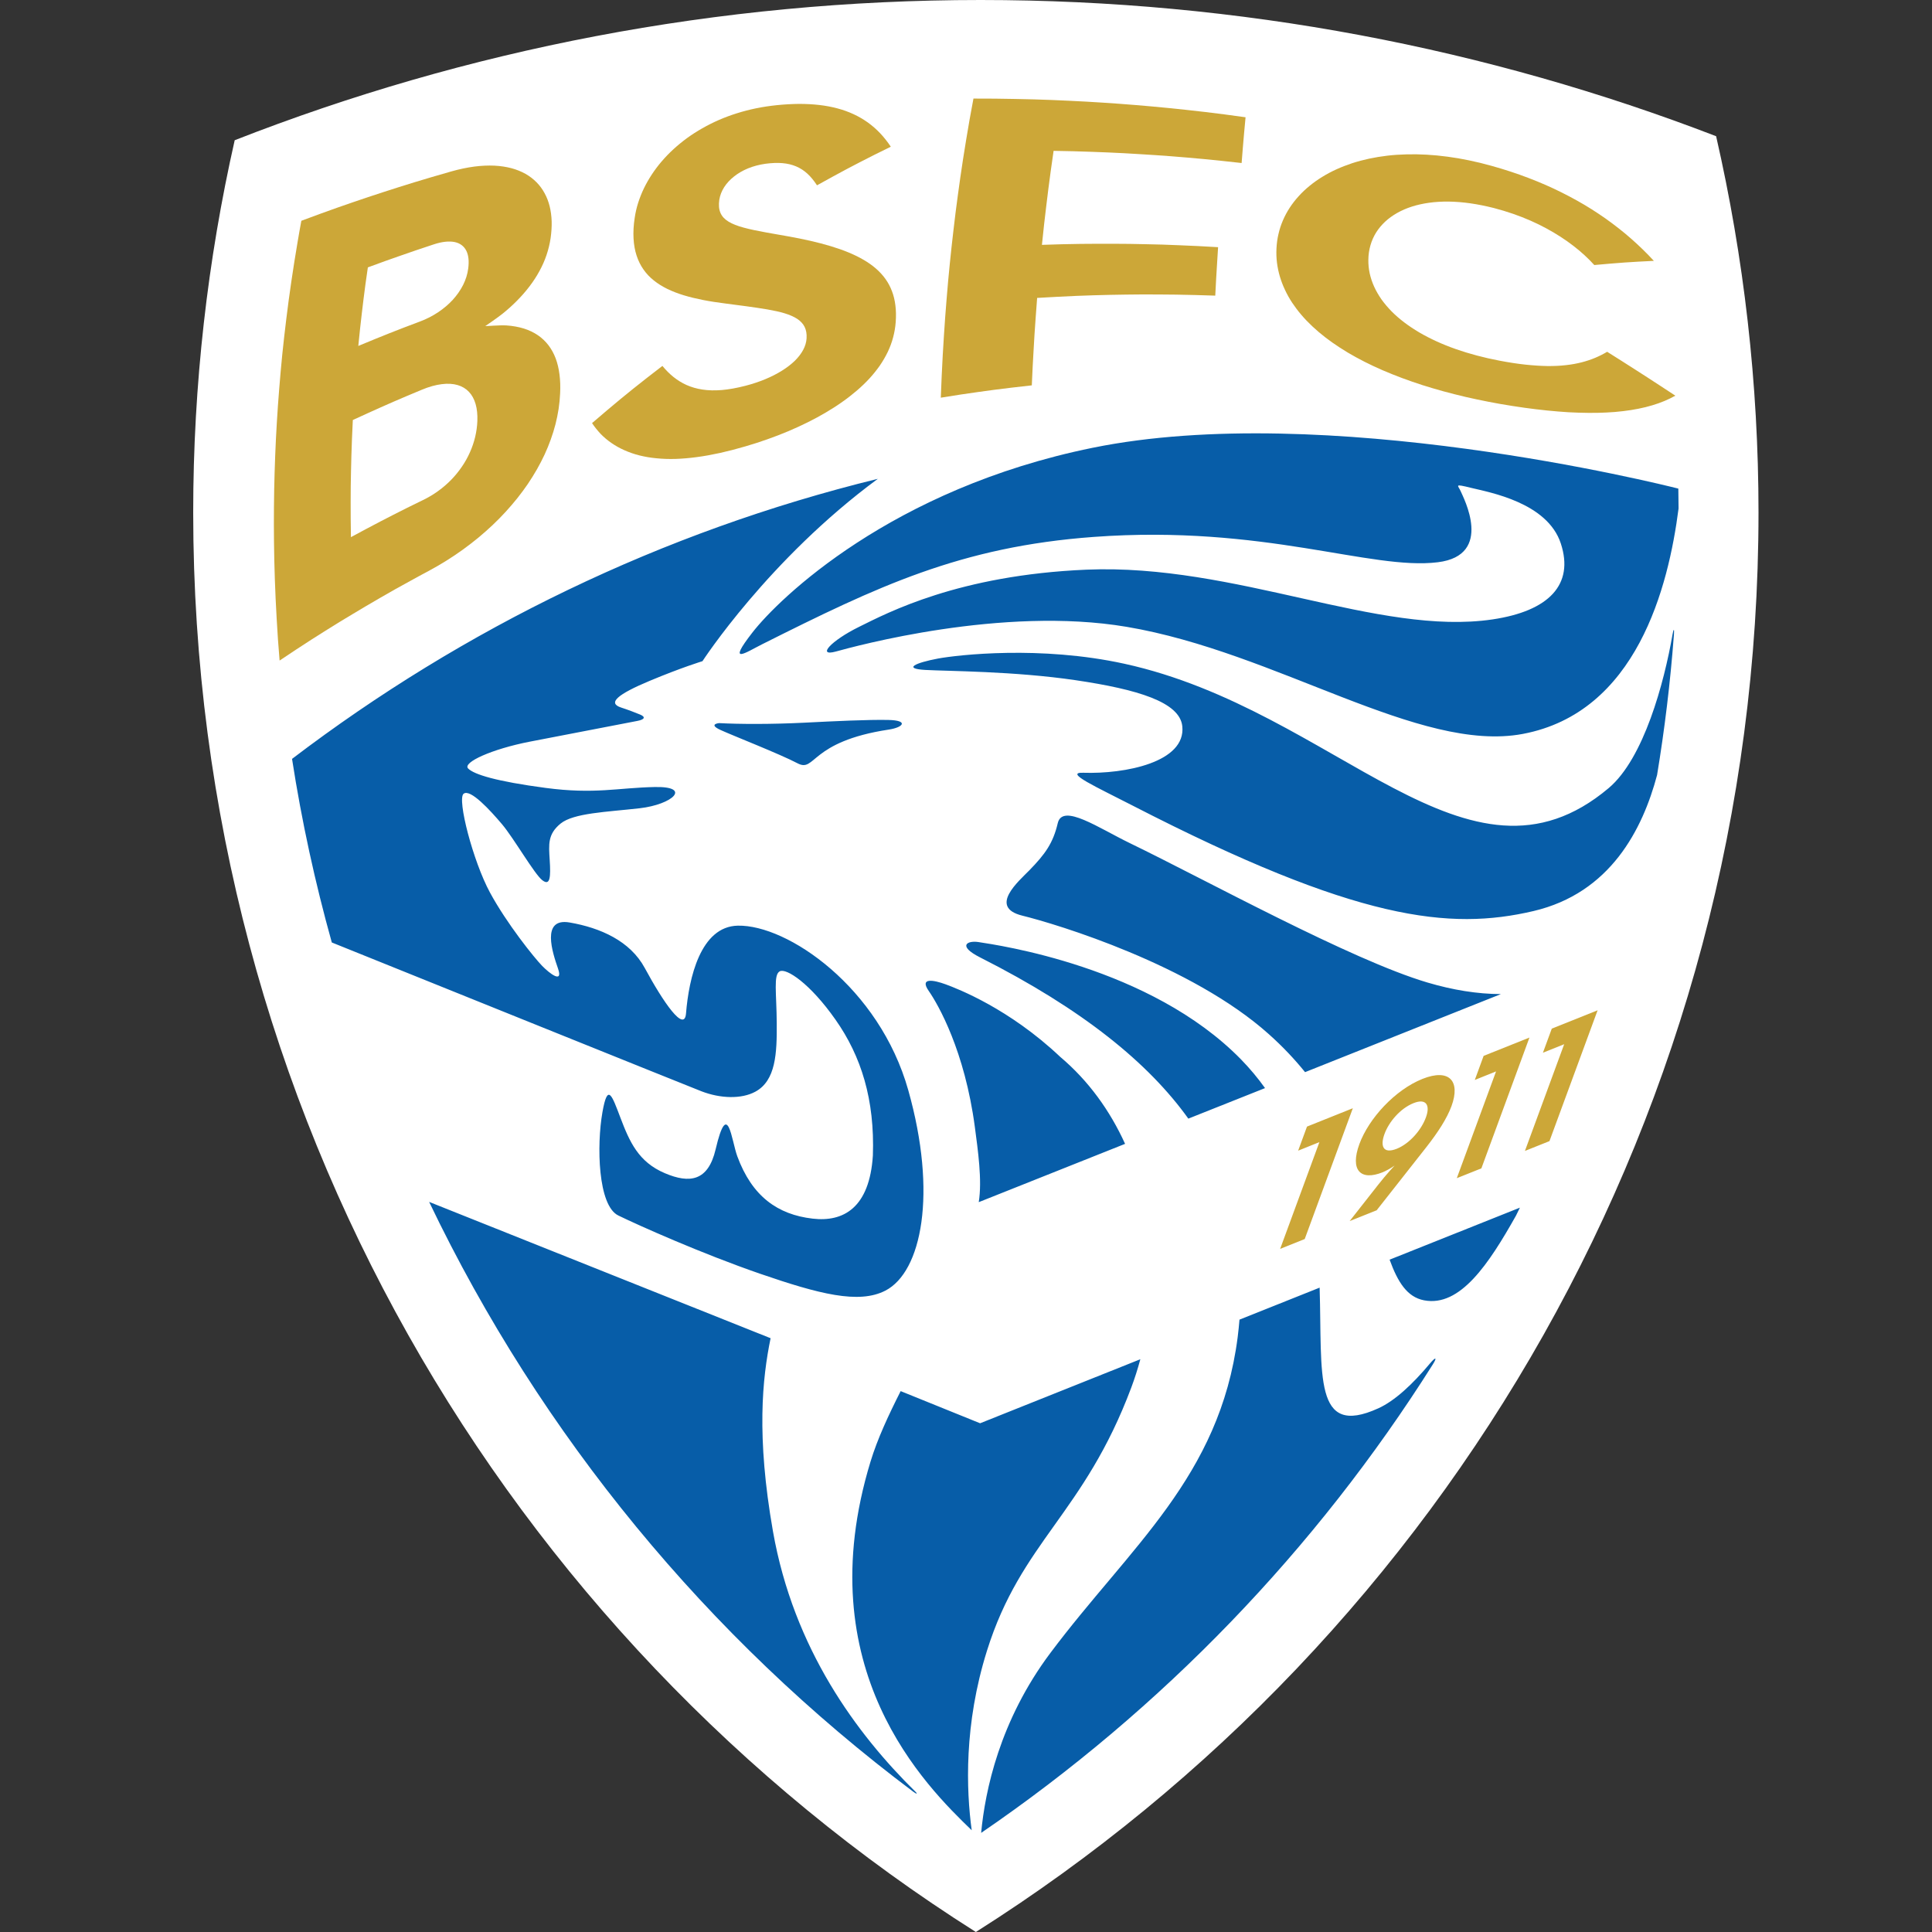 <?xml version="1.0" encoding="UTF-8"?>
<svg xmlns="http://www.w3.org/2000/svg" width="50" height="50" viewBox="0 0 50 50" fill="none">
  <rect x="0" y="0" width="50" height="50" fill="#333333" stroke="none"/>
  <path d="M25.255 50C37.426 42.304 45.51 28.729 45.51 13.264C45.51 9.916 45.13 6.656 44.413 3.525C38.504 1.25 32.088 0 25.377 0C18.566 0 12.055 1.288 6.074 3.629C5.373 6.728 5 9.952 5 13.264C5 28.729 13.084 42.304 25.255 50Z" fill="white"></path>
  <path d="M22.985 18.632C22.451 18.622 21.626 18.662 20.797 18.704C19.969 18.745 19.143 18.743 18.61 18.714C18.61 18.714 18.317 18.741 18.648 18.892C18.98 19.044 20.168 19.507 20.64 19.754C21.111 20.001 20.946 19.191 23.005 18.881C23.389 18.822 23.517 18.642 22.985 18.632ZM37.802 12.712C37.74 12.564 37.606 12.51 38.078 12.627C38.549 12.743 40.047 13.005 40.394 14.066C40.742 15.127 40.089 15.813 38.628 16.03C35.677 16.468 31.981 14.579 28.116 14.743C24.807 14.884 22.973 15.857 22.234 16.222C21.496 16.586 21.134 16.997 21.63 16.862C22.125 16.726 25.935 15.678 29.156 16.222C33.049 16.878 36.726 19.498 39.409 18.994C42.357 18.439 43.18 15.191 43.441 13.16C43.44 12.988 43.437 12.817 43.435 12.645C42.981 12.53 34.284 10.364 28.276 11.589C23.061 12.651 20.152 15.496 19.475 16.366C18.799 17.235 19.298 16.887 19.725 16.673C22.7 15.182 24.852 14.147 28.312 13.895C32.722 13.573 35.477 14.766 37.21 14.551C38.675 14.371 37.863 12.86 37.802 12.712ZM25.148 47.367C25.006 46.327 24.944 44.63 25.542 42.723C26.43 39.888 28.052 39.183 29.279 35.906C29.368 35.668 29.445 35.425 29.512 35.177L25.365 36.834L23.309 36.002C22.991 36.63 22.709 37.237 22.53 37.823C20.887 43.206 23.964 46.224 25.148 47.367ZM39.233 31.462C39.266 31.393 39.301 31.323 39.335 31.254L35.963 32.6C36.174 33.18 36.416 33.568 36.854 33.652C37.791 33.833 38.533 32.705 39.233 31.462ZM33.775 27.747L38.843 25.727C38.235 25.725 37.599 25.622 36.944 25.428C34.962 24.842 31.195 22.766 29.244 21.822C28.439 21.433 27.499 20.781 27.375 21.302C27.253 21.822 27.049 22.103 26.643 22.52C26.374 22.797 25.568 23.478 26.458 23.697C27.348 23.916 30.835 24.97 32.837 26.764C33.196 27.084 33.505 27.413 33.775 27.747ZM30.754 28.95L32.739 28.16C32.556 27.904 32.351 27.657 32.119 27.419C29.765 25.01 25.803 24.456 25.326 24.381C25.039 24.335 24.764 24.473 25.365 24.778C28.03 26.125 29.727 27.516 30.754 28.95ZM25.229 29.166C25.307 29.76 25.422 30.545 25.33 31.111L25.39 31.088L29.117 29.603C28.727 28.745 28.172 27.971 27.439 27.352C26.12 26.105 24.79 25.591 24.475 25.475C24.16 25.36 23.789 25.291 24.036 25.646C24.283 26.002 24.967 27.197 25.229 29.166ZM23.948 17.338C24.535 17.371 26.248 17.369 27.84 17.604C29.433 17.84 30.533 18.167 30.598 18.796C30.694 19.727 29.116 20.035 28.033 19.999C27.523 19.983 28.392 20.375 29.313 20.849C35.123 23.838 37.522 24.083 39.682 23.579C41.678 23.113 42.512 21.46 42.885 20.058C43.081 18.871 43.227 17.667 43.319 16.449C43.321 16.436 43.322 16.424 43.322 16.411C43.333 16.268 43.312 16.261 43.285 16.42C43.068 17.668 42.542 19.63 41.632 20.396C37.975 23.476 34.608 18.384 29.1 17.178C26.923 16.701 24.788 16.95 24.281 17.042C23.686 17.154 23.36 17.305 23.948 17.338ZM25.392 47.435C30.068 44.239 34.054 40.108 37.081 35.311C37.202 35.12 37.153 35.112 37.008 35.286C36.554 35.828 36.096 36.254 35.671 36.447C33.981 37.215 34.221 35.59 34.152 33.324L32.078 34.152C32.065 34.302 32.05 34.453 32.031 34.605C31.565 38.227 29.249 40.022 27.184 42.778C25.87 44.532 25.494 46.346 25.392 47.435ZM11.106 31.105C14.001 37.152 18.323 42.385 23.635 46.369C23.718 46.432 23.757 46.434 23.694 46.372C22.174 44.878 20.539 42.672 20.004 39.63C19.57 37.159 19.73 35.669 19.943 34.633L11.106 31.105ZM22.718 12.392C17.133 13.761 11.994 16.262 7.558 19.64C7.808 21.257 8.155 22.842 8.587 24.391C10.836 25.298 17.738 28.08 18.15 28.241C18.643 28.432 19.187 28.448 19.546 28.254C20.08 27.967 20.108 27.255 20.102 26.479C20.097 25.701 20.012 25.229 20.179 25.138C20.347 25.047 20.963 25.447 21.625 26.392C22.289 27.337 22.64 28.459 22.59 29.904C22.504 31.258 21.828 31.632 21.03 31.538C20.126 31.433 19.464 30.964 19.081 29.924C18.929 29.511 18.835 28.404 18.52 29.746C18.326 30.57 17.849 30.636 17.206 30.362C16.523 30.072 16.294 29.552 16.056 28.925C15.837 28.35 15.727 28.01 15.591 28.784C15.44 29.637 15.471 31.199 16.002 31.457C16.532 31.715 18.148 32.438 19.67 32.964C21.192 33.488 22.225 33.757 22.914 33.401C23.852 32.916 24.262 30.894 23.506 28.214C22.755 25.549 20.381 23.93 19.095 23.956C18.128 23.975 17.828 25.315 17.754 26.228C17.713 26.735 17.165 25.936 16.686 25.051C16.308 24.351 15.536 24.011 14.742 23.874C13.992 23.744 14.303 24.666 14.441 25.065C14.579 25.463 14.232 25.203 14.03 24.996C13.828 24.789 13.114 23.901 12.679 23.096C12.243 22.29 11.824 20.679 11.998 20.542C12.171 20.406 12.686 20.969 12.994 21.333C13.301 21.698 13.83 22.622 14.035 22.78C14.24 22.939 14.255 22.695 14.226 22.253C14.201 21.852 14.172 21.589 14.508 21.314C14.846 21.04 15.698 21.015 16.552 20.918C17.414 20.82 17.911 20.349 16.946 20.368C15.981 20.388 15.395 20.56 14.12 20.391C12.845 20.222 12.266 20.043 12.115 19.888C11.963 19.733 12.732 19.385 13.707 19.195C14.429 19.055 15.941 18.764 16.496 18.657C16.69 18.62 16.711 18.552 16.564 18.492C16.428 18.436 16.253 18.369 16.077 18.312C15.709 18.194 15.99 17.965 16.812 17.621C17.636 17.276 18.18 17.111 18.18 17.111C18.18 17.111 19.888 14.477 22.718 12.392Z" fill="#075DA8"></path>
  <path d="M10.948 12.941C11.087 12.874 11.219 12.795 11.34 12.707C11.463 12.619 11.575 12.521 11.678 12.416C11.78 12.311 11.872 12.198 11.953 12.079C12.034 11.961 12.104 11.836 12.161 11.707C12.219 11.579 12.264 11.445 12.297 11.309C12.329 11.173 12.349 11.034 12.354 10.894C12.36 10.728 12.345 10.581 12.308 10.454C12.271 10.328 12.214 10.223 12.136 10.141C12.058 10.058 11.959 9.999 11.842 9.965C11.725 9.931 11.588 9.922 11.433 9.942C11.277 9.961 11.104 10.008 10.913 10.088C10.769 10.148 10.639 10.202 10.519 10.253C10.398 10.305 10.287 10.352 10.178 10.399C10.07 10.447 9.964 10.493 9.856 10.541C9.748 10.589 9.637 10.638 9.518 10.693C9.399 10.746 9.272 10.805 9.131 10.87C9.122 11.044 9.115 11.205 9.109 11.357C9.103 11.509 9.098 11.653 9.094 11.793C9.089 11.931 9.086 12.064 9.084 12.197C9.081 12.328 9.079 12.457 9.077 12.587C9.076 12.718 9.075 12.85 9.075 12.988C9.074 13.125 9.075 13.268 9.076 13.419C9.077 13.57 9.079 13.729 9.082 13.901C9.229 13.821 9.362 13.749 9.487 13.684C9.611 13.617 9.727 13.556 9.84 13.498C9.954 13.439 10.064 13.382 10.178 13.324C10.292 13.266 10.408 13.207 10.534 13.144C10.661 13.082 10.797 13.015 10.948 12.941ZM10.873 8.319C11.041 8.256 11.198 8.175 11.34 8.08C11.482 7.985 11.61 7.877 11.718 7.759C11.826 7.64 11.916 7.511 11.985 7.375C12.053 7.24 12.098 7.098 12.117 6.952C12.143 6.758 12.126 6.601 12.066 6.485C12.006 6.369 11.905 6.293 11.765 6.264C11.625 6.236 11.446 6.252 11.23 6.323C11.058 6.379 10.907 6.43 10.768 6.477C10.628 6.525 10.5 6.569 10.372 6.614C10.244 6.658 10.115 6.704 9.977 6.753C9.838 6.802 9.689 6.857 9.52 6.92C9.496 7.081 9.476 7.227 9.457 7.362C9.439 7.498 9.422 7.625 9.407 7.749C9.391 7.872 9.377 7.992 9.363 8.116C9.348 8.24 9.334 8.368 9.319 8.504C9.304 8.642 9.289 8.789 9.273 8.953C9.431 8.887 9.571 8.829 9.699 8.777C9.829 8.724 9.949 8.676 10.069 8.628C10.189 8.581 10.309 8.534 10.44 8.483C10.57 8.433 10.711 8.379 10.873 8.319ZM7.799 5.714C7.968 5.65 8.128 5.591 8.282 5.535C8.435 5.48 8.581 5.427 8.722 5.377C8.864 5.327 9.001 5.28 9.134 5.234C9.267 5.188 9.397 5.145 9.527 5.101C9.657 5.058 9.785 5.015 9.916 4.973C10.046 4.931 10.178 4.889 10.312 4.846C10.447 4.804 10.585 4.761 10.729 4.716C10.873 4.673 11.022 4.628 11.18 4.581C11.337 4.535 11.503 4.487 11.678 4.437C11.889 4.377 12.088 4.336 12.275 4.311C12.461 4.287 12.634 4.28 12.795 4.287C12.955 4.295 13.102 4.318 13.236 4.353C13.37 4.389 13.492 4.439 13.601 4.5C13.709 4.561 13.804 4.635 13.886 4.718C13.969 4.802 14.038 4.896 14.094 5C14.151 5.103 14.194 5.216 14.225 5.338C14.255 5.46 14.272 5.59 14.277 5.727C14.281 5.865 14.271 6.01 14.25 6.162C14.228 6.311 14.192 6.457 14.144 6.6C14.096 6.743 14.034 6.882 13.96 7.017C13.886 7.153 13.8 7.285 13.703 7.412C13.606 7.54 13.498 7.663 13.38 7.782C13.262 7.902 13.134 8.017 12.997 8.126C12.859 8.236 12.559 8.439 12.559 8.439C12.561 8.444 12.939 8.411 13.105 8.422C13.272 8.433 13.423 8.461 13.559 8.503C13.695 8.546 13.816 8.604 13.922 8.677C14.028 8.749 14.118 8.836 14.195 8.936C14.271 9.036 14.333 9.149 14.381 9.276C14.428 9.402 14.461 9.541 14.48 9.693C14.499 9.844 14.505 10.007 14.496 10.181C14.49 10.315 14.477 10.447 14.457 10.581C14.437 10.714 14.409 10.847 14.376 10.979C14.342 11.111 14.301 11.242 14.254 11.373C14.207 11.504 14.154 11.635 14.094 11.764C14.034 11.893 13.967 12.021 13.895 12.148C13.823 12.275 13.744 12.399 13.661 12.524C13.576 12.648 13.486 12.77 13.39 12.891C13.293 13.011 13.193 13.13 13.085 13.247C12.978 13.364 12.865 13.478 12.747 13.59C12.629 13.701 12.506 13.81 12.377 13.917C12.249 14.022 12.114 14.126 11.976 14.226C11.837 14.326 11.694 14.422 11.545 14.515C11.396 14.608 11.243 14.696 11.086 14.78C10.926 14.866 10.776 14.946 10.633 15.026C10.489 15.104 10.352 15.18 10.22 15.254C10.089 15.329 9.962 15.401 9.839 15.472C9.716 15.542 9.596 15.612 9.479 15.682C9.361 15.751 9.245 15.82 9.13 15.89C9.014 15.959 8.899 16.029 8.782 16.1C8.666 16.171 8.548 16.244 8.428 16.32C8.308 16.395 8.185 16.472 8.058 16.554C7.931 16.635 7.8 16.721 7.663 16.811C7.527 16.9 7.385 16.994 7.236 17.095C7.22 16.907 7.206 16.722 7.193 16.541C7.181 16.359 7.17 16.181 7.16 16.007C7.149 15.832 7.14 15.659 7.133 15.49C7.125 15.321 7.118 15.154 7.113 14.99C7.107 14.826 7.102 14.664 7.099 14.505C7.095 14.345 7.093 14.187 7.091 14.031C7.089 13.876 7.088 13.722 7.088 13.569C7.087 13.417 7.088 13.265 7.09 13.115C7.091 12.964 7.093 12.816 7.096 12.667C7.098 12.52 7.102 12.372 7.107 12.227C7.111 12.081 7.117 11.936 7.122 11.792C7.128 11.647 7.134 11.503 7.141 11.359C7.149 11.216 7.157 11.072 7.165 10.928C7.174 10.784 7.183 10.64 7.193 10.496C7.203 10.351 7.215 10.207 7.226 10.061C7.237 9.916 7.25 9.769 7.263 9.622C7.277 9.474 7.291 9.326 7.305 9.176C7.321 9.026 7.337 8.875 7.354 8.722C7.372 8.569 7.39 8.414 7.409 8.257C7.428 8.1 7.448 7.941 7.47 7.78C7.492 7.619 7.514 7.456 7.539 7.29C7.563 7.124 7.589 6.955 7.616 6.784C7.643 6.613 7.672 6.438 7.702 6.261C7.733 6.079 7.764 5.898 7.799 5.714Z" fill="#CCA738"></path>
  <path d="M15.322 10.95C15.465 10.826 15.594 10.716 15.716 10.614C15.837 10.512 15.949 10.418 16.059 10.327C16.17 10.236 16.278 10.149 16.389 10.059C16.5 9.97 16.615 9.879 16.738 9.783C16.862 9.686 16.995 9.583 17.143 9.47C17.23 9.575 17.324 9.671 17.427 9.754C17.531 9.837 17.643 9.908 17.768 9.964C17.893 10.019 18.03 10.06 18.181 10.082C18.333 10.105 18.498 10.109 18.682 10.094C18.865 10.078 19.066 10.042 19.288 9.985C19.474 9.937 19.648 9.879 19.808 9.812C19.968 9.746 20.112 9.671 20.24 9.591C20.368 9.511 20.478 9.426 20.571 9.336C20.663 9.245 20.735 9.151 20.786 9.055C20.838 8.959 20.867 8.86 20.874 8.761C20.882 8.641 20.864 8.542 20.823 8.459C20.782 8.376 20.716 8.308 20.63 8.251C20.542 8.194 20.434 8.148 20.305 8.108C20.175 8.069 20.026 8.037 19.86 8.008C19.693 7.979 19.508 7.953 19.308 7.925C19.198 7.91 19.116 7.9 19.034 7.889C18.952 7.878 18.87 7.867 18.761 7.853C18.564 7.828 18.377 7.8 18.2 7.765C18.024 7.73 17.858 7.691 17.703 7.644C17.548 7.597 17.405 7.542 17.274 7.479C17.144 7.415 17.025 7.343 16.922 7.259C16.817 7.176 16.727 7.081 16.653 6.974C16.578 6.867 16.518 6.747 16.475 6.614C16.431 6.481 16.405 6.334 16.396 6.171C16.387 6.009 16.396 5.831 16.426 5.638C16.445 5.509 16.474 5.38 16.514 5.253C16.555 5.126 16.604 5.001 16.663 4.877C16.723 4.754 16.791 4.634 16.868 4.517C16.946 4.399 17.031 4.285 17.125 4.176C17.219 4.066 17.322 3.96 17.431 3.86C17.541 3.759 17.659 3.663 17.783 3.572C17.907 3.482 18.038 3.398 18.176 3.32C18.313 3.242 18.457 3.169 18.607 3.104C18.756 3.039 18.913 2.981 19.073 2.931C19.235 2.88 19.401 2.837 19.572 2.802C19.743 2.767 19.92 2.741 20.1 2.722C20.302 2.701 20.495 2.691 20.679 2.689C20.862 2.689 21.036 2.698 21.202 2.717C21.367 2.736 21.523 2.765 21.672 2.805C21.819 2.844 21.959 2.894 22.09 2.955C22.22 3.015 22.343 3.087 22.457 3.168C22.573 3.251 22.679 3.344 22.778 3.448C22.877 3.553 22.969 3.669 23.054 3.797C22.9 3.871 22.762 3.94 22.634 4.004C22.505 4.069 22.385 4.129 22.269 4.19C22.153 4.25 22.04 4.309 21.924 4.37C21.808 4.432 21.689 4.495 21.561 4.566C21.433 4.636 21.296 4.71 21.144 4.796C21.066 4.677 20.985 4.577 20.896 4.495C20.807 4.414 20.71 4.351 20.603 4.306C20.496 4.261 20.379 4.233 20.248 4.222C20.117 4.211 19.972 4.217 19.812 4.238C19.648 4.261 19.495 4.302 19.358 4.358C19.22 4.415 19.098 4.486 18.994 4.57C18.889 4.653 18.803 4.747 18.739 4.848C18.675 4.95 18.634 5.057 18.616 5.167C18.596 5.302 18.605 5.413 18.644 5.506C18.683 5.599 18.752 5.673 18.853 5.735C18.954 5.798 19.086 5.848 19.251 5.892C19.416 5.937 19.613 5.977 19.845 6.019C19.953 6.038 20.035 6.052 20.116 6.067C20.197 6.081 20.279 6.096 20.388 6.115C20.593 6.152 20.789 6.19 20.974 6.233C21.16 6.276 21.336 6.321 21.5 6.371C21.664 6.421 21.818 6.474 21.96 6.533C22.102 6.592 22.232 6.655 22.351 6.725C22.47 6.794 22.577 6.87 22.671 6.952C22.765 7.034 22.847 7.123 22.916 7.22C22.985 7.317 23.041 7.421 23.084 7.536C23.128 7.649 23.157 7.773 23.173 7.905C23.19 8.038 23.192 8.18 23.181 8.334C23.171 8.47 23.149 8.601 23.114 8.73C23.081 8.858 23.034 8.983 22.977 9.104C22.919 9.225 22.85 9.343 22.772 9.458C22.692 9.572 22.603 9.684 22.504 9.792C22.405 9.9 22.296 10.004 22.179 10.105C22.061 10.206 21.935 10.305 21.801 10.399C21.668 10.494 21.525 10.585 21.376 10.673C21.227 10.762 21.071 10.846 20.908 10.927C20.746 11.008 20.577 11.085 20.403 11.159C20.229 11.232 20.049 11.302 19.864 11.367C19.679 11.433 19.491 11.494 19.298 11.55C19.067 11.618 18.847 11.675 18.636 11.722C18.425 11.768 18.223 11.805 18.031 11.83C17.839 11.856 17.656 11.871 17.482 11.877C17.308 11.882 17.144 11.876 16.988 11.86C16.832 11.846 16.686 11.82 16.548 11.786C16.41 11.751 16.281 11.706 16.162 11.653C16.042 11.6 15.93 11.538 15.828 11.467C15.726 11.397 15.632 11.319 15.547 11.232C15.465 11.144 15.389 11.051 15.322 10.95Z" fill="#CCA738"></path>
  <path d="M25.193 2.551C25.384 2.551 25.569 2.551 25.747 2.553C25.927 2.554 26.099 2.557 26.267 2.561C26.436 2.564 26.599 2.568 26.759 2.572C26.918 2.577 27.073 2.583 27.226 2.588C27.378 2.594 27.527 2.601 27.674 2.608C27.821 2.615 27.965 2.622 28.109 2.63C28.252 2.638 28.394 2.647 28.535 2.656C28.676 2.665 28.817 2.675 28.958 2.685C29.099 2.695 29.24 2.707 29.382 2.718C29.524 2.73 29.668 2.742 29.813 2.755C29.959 2.768 30.106 2.782 30.255 2.797C30.405 2.812 30.558 2.828 30.714 2.845C30.87 2.862 31.03 2.88 31.194 2.899C31.358 2.919 31.526 2.94 31.7 2.962C31.873 2.985 32.051 3.009 32.235 3.035C32.221 3.192 32.208 3.323 32.197 3.445C32.187 3.567 32.177 3.682 32.166 3.805C32.156 3.927 32.145 4.06 32.133 4.219C31.957 4.199 31.789 4.18 31.628 4.164C31.467 4.147 31.312 4.131 31.162 4.117C31.012 4.103 30.867 4.09 30.726 4.078C30.585 4.066 30.446 4.054 30.311 4.044C30.175 4.034 30.041 4.024 29.908 4.015C29.775 4.006 29.643 3.998 29.51 3.99C29.376 3.981 29.242 3.973 29.106 3.966C28.97 3.959 28.83 3.953 28.689 3.946C28.547 3.94 28.4 3.935 28.249 3.929C28.097 3.923 27.941 3.918 27.778 3.914C27.615 3.91 27.445 3.906 27.267 3.904C27.238 4.096 27.214 4.269 27.192 4.432C27.17 4.595 27.15 4.745 27.131 4.893C27.112 5.041 27.095 5.185 27.077 5.333C27.059 5.482 27.041 5.634 27.022 5.799C27.004 5.963 26.985 6.14 26.965 6.337C27.147 6.331 27.32 6.325 27.485 6.321C27.651 6.318 27.809 6.315 27.962 6.312C28.115 6.31 28.263 6.309 28.407 6.309C28.551 6.308 28.692 6.308 28.83 6.309C28.969 6.309 29.106 6.311 29.242 6.312C29.379 6.314 29.516 6.317 29.654 6.32C29.793 6.322 29.934 6.326 30.078 6.33C30.222 6.335 30.37 6.341 30.523 6.347C30.676 6.353 30.835 6.36 31.001 6.368C31.167 6.376 31.341 6.386 31.524 6.397C31.513 6.563 31.504 6.703 31.497 6.832C31.488 6.963 31.481 7.084 31.474 7.214C31.467 7.344 31.46 7.485 31.451 7.651C31.265 7.645 31.089 7.64 30.92 7.635C30.752 7.631 30.591 7.628 30.436 7.625C30.28 7.623 30.131 7.622 29.984 7.621C29.838 7.62 29.696 7.62 29.555 7.62C29.415 7.621 29.277 7.622 29.138 7.624C29 7.626 28.862 7.628 28.722 7.631C28.581 7.634 28.44 7.638 28.295 7.642C28.149 7.647 28 7.652 27.846 7.658C27.692 7.665 27.533 7.672 27.365 7.681C27.198 7.689 27.024 7.699 26.841 7.71C26.827 7.893 26.815 8.056 26.804 8.208C26.793 8.361 26.783 8.502 26.774 8.64C26.766 8.778 26.758 8.912 26.75 9.049C26.741 9.187 26.734 9.328 26.726 9.479C26.718 9.631 26.71 9.793 26.703 9.973C26.513 9.993 26.343 10.013 26.184 10.032C26.024 10.051 25.877 10.07 25.733 10.088C25.59 10.107 25.451 10.126 25.308 10.146C25.165 10.166 25.018 10.188 24.86 10.211C24.703 10.236 24.535 10.261 24.348 10.292C24.355 10.098 24.362 9.91 24.371 9.728C24.38 9.544 24.388 9.366 24.398 9.193C24.408 9.019 24.418 8.851 24.429 8.684C24.439 8.519 24.451 8.357 24.462 8.198C24.474 8.039 24.486 7.883 24.499 7.729C24.511 7.575 24.525 7.422 24.538 7.271C24.552 7.121 24.566 6.972 24.581 6.824C24.596 6.677 24.611 6.529 24.627 6.383C24.643 6.238 24.66 6.091 24.677 5.945C24.694 5.798 24.712 5.651 24.73 5.502C24.749 5.354 24.769 5.205 24.789 5.054C24.809 4.902 24.831 4.749 24.853 4.593C24.876 4.436 24.899 4.278 24.924 4.116C24.95 3.954 24.976 3.79 25.004 3.619C25.032 3.45 25.061 3.277 25.092 3.099C25.125 2.921 25.158 2.738 25.193 2.551Z" fill="#CCA738"></path>
  <path d="M33.035 6.434C33.041 6.304 33.058 6.177 33.087 6.055C33.115 5.933 33.154 5.814 33.203 5.701C33.252 5.587 33.311 5.478 33.379 5.374C33.448 5.269 33.525 5.17 33.611 5.076C33.696 4.981 33.79 4.893 33.892 4.81C33.994 4.727 34.102 4.649 34.219 4.578C34.335 4.506 34.458 4.441 34.587 4.382C34.717 4.323 34.852 4.271 34.993 4.224C35.134 4.178 35.281 4.139 35.433 4.106C35.585 4.074 35.741 4.048 35.902 4.029C36.063 4.01 36.23 3.999 36.399 3.995C36.569 3.99 36.743 3.993 36.92 4.003C37.097 4.013 37.278 4.03 37.462 4.055C37.646 4.079 37.833 4.111 38.023 4.151C38.213 4.19 38.406 4.237 38.601 4.292C38.769 4.339 38.933 4.388 39.093 4.441C39.252 4.493 39.407 4.548 39.558 4.606C39.709 4.664 39.856 4.724 39.999 4.786C40.143 4.849 40.282 4.914 40.417 4.982C40.553 5.05 40.686 5.12 40.815 5.192C40.944 5.264 41.07 5.339 41.192 5.416C41.314 5.493 41.433 5.573 41.549 5.654C41.665 5.737 41.778 5.82 41.888 5.907C41.998 5.993 42.106 6.082 42.21 6.174C42.314 6.265 42.415 6.359 42.514 6.455C42.613 6.551 42.708 6.65 42.802 6.751C42.651 6.758 42.518 6.765 42.395 6.772C42.271 6.779 42.157 6.786 42.041 6.794C41.925 6.803 41.809 6.812 41.682 6.822C41.556 6.832 41.418 6.844 41.26 6.859C41.184 6.774 41.101 6.691 41.011 6.608C40.921 6.525 40.825 6.444 40.721 6.364C40.618 6.284 40.507 6.206 40.39 6.13C40.274 6.055 40.15 5.981 40.02 5.911C39.89 5.841 39.753 5.773 39.609 5.71C39.465 5.647 39.315 5.588 39.156 5.533C38.999 5.479 38.834 5.429 38.662 5.384C38.451 5.331 38.248 5.29 38.053 5.262C37.858 5.234 37.671 5.22 37.493 5.217C37.316 5.215 37.147 5.225 36.987 5.247C36.829 5.269 36.679 5.302 36.541 5.346C36.402 5.39 36.275 5.446 36.159 5.511C36.043 5.577 35.938 5.652 35.847 5.737C35.756 5.822 35.678 5.916 35.614 6.017C35.55 6.12 35.501 6.23 35.467 6.349C35.433 6.467 35.414 6.591 35.413 6.723C35.411 6.841 35.423 6.96 35.448 7.076C35.474 7.192 35.512 7.307 35.563 7.419C35.614 7.531 35.678 7.641 35.752 7.748C35.828 7.854 35.915 7.957 36.013 8.057C36.111 8.156 36.221 8.252 36.341 8.343C36.46 8.434 36.591 8.52 36.73 8.603C36.87 8.685 37.02 8.762 37.177 8.834C37.335 8.906 37.501 8.973 37.675 9.034C37.849 9.095 38.032 9.151 38.221 9.201C38.409 9.251 38.605 9.296 38.807 9.334C39.047 9.38 39.269 9.414 39.474 9.436C39.679 9.458 39.868 9.47 40.042 9.473C40.217 9.475 40.378 9.467 40.526 9.45C40.675 9.434 40.811 9.408 40.937 9.376C41.064 9.343 41.18 9.304 41.289 9.258C41.398 9.212 41.498 9.161 41.593 9.104C41.735 9.193 41.863 9.274 41.981 9.349C42.1 9.425 42.211 9.495 42.318 9.564C42.425 9.633 42.529 9.7 42.637 9.769C42.744 9.838 42.854 9.91 42.972 9.987C43.091 10.064 43.217 10.147 43.358 10.24C43.27 10.29 43.176 10.335 43.077 10.377C42.977 10.419 42.87 10.457 42.758 10.49C42.646 10.524 42.528 10.553 42.402 10.578C42.277 10.603 42.146 10.624 42.008 10.64C41.87 10.657 41.725 10.669 41.574 10.676C41.424 10.684 41.267 10.687 41.103 10.685C40.94 10.684 40.769 10.678 40.593 10.669C40.416 10.658 40.233 10.643 40.043 10.624C39.853 10.605 39.657 10.581 39.454 10.553C39.25 10.524 39.041 10.492 38.824 10.454C38.622 10.418 38.423 10.38 38.227 10.338C38.03 10.297 37.836 10.252 37.645 10.203C37.454 10.155 37.266 10.104 37.082 10.049C36.898 9.995 36.717 9.938 36.542 9.876C36.365 9.815 36.194 9.751 36.028 9.684C35.861 9.618 35.699 9.547 35.543 9.474C35.386 9.401 35.236 9.324 35.09 9.244C34.946 9.165 34.807 9.083 34.675 8.996C34.543 8.911 34.417 8.822 34.299 8.731C34.18 8.639 34.069 8.545 33.965 8.447C33.861 8.35 33.765 8.25 33.677 8.146C33.589 8.044 33.511 7.938 33.439 7.831C33.368 7.723 33.306 7.612 33.254 7.499C33.2 7.386 33.157 7.271 33.122 7.154C33.088 7.037 33.063 6.919 33.048 6.799C33.033 6.678 33.029 6.556 33.035 6.434Z" fill="#CCA738"></path>
  <path d="M39.465 29.786L40.1 29.532L41.346 26.146L40.16 26.621L39.931 27.244L40.481 27.024L39.465 29.786ZM37.702 30.491L38.338 30.237L39.582 26.852L38.396 27.326L38.168 27.949L38.718 27.728L37.702 30.491ZM36.148 29.73C35.792 29.871 35.716 29.66 35.831 29.346C35.944 29.037 36.235 28.688 36.582 28.549C36.915 28.416 37.017 28.608 36.903 28.917C36.786 29.241 36.482 29.596 36.148 29.73ZM34.929 31.601L35.628 31.322L36.92 29.68C37.21 29.309 37.445 28.951 37.564 28.628C37.804 27.975 37.507 27.645 36.812 27.922C36.105 28.206 35.427 28.94 35.181 29.607C34.933 30.284 35.209 30.568 35.781 30.339C35.853 30.31 36 30.234 36.092 30.164C36.092 30.164 35.876 30.395 35.673 30.654L34.929 31.601ZM33.13 32.321L33.766 32.066L35.011 28.681L33.825 29.156L33.596 29.779L34.146 29.558L33.13 32.321Z" fill="#CCA738"></path>
</svg>